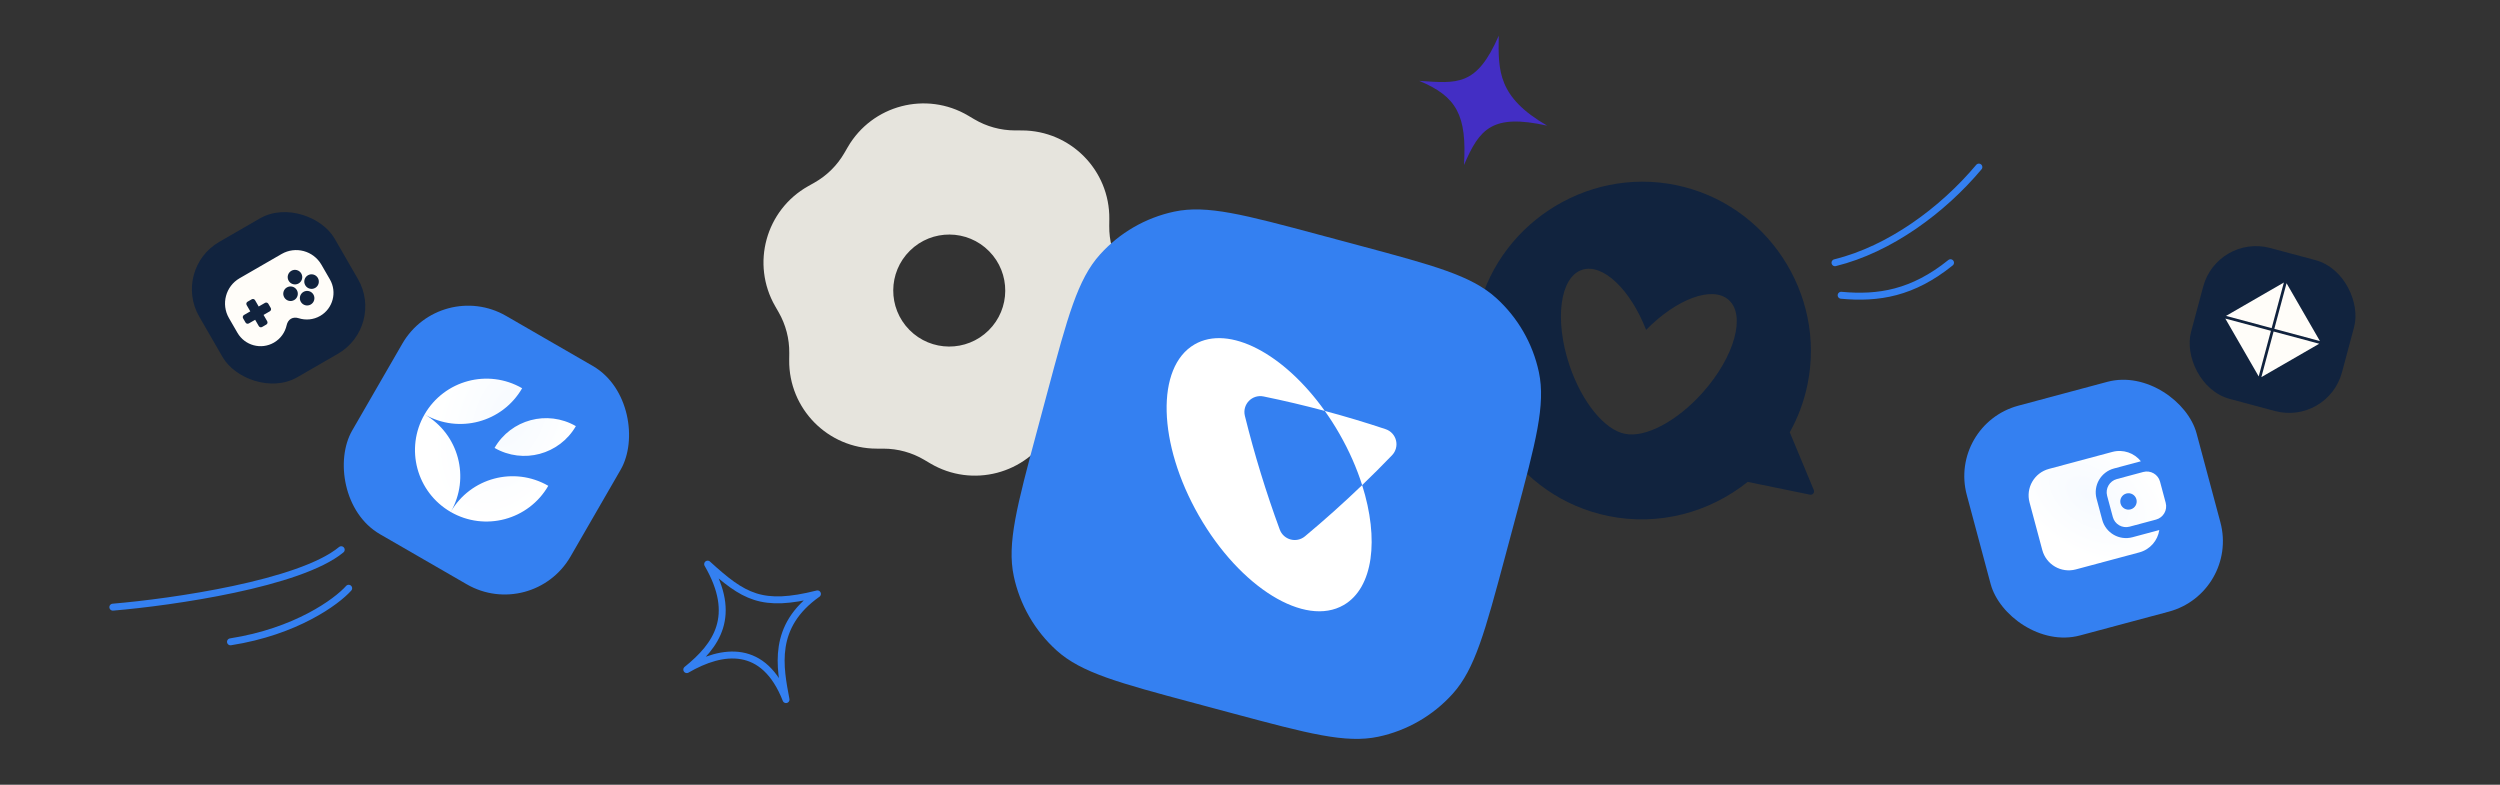 <svg width="1440" height="452" viewBox="0 0 1440 452" fill="none" xmlns="http://www.w3.org/2000/svg">
<rect x="0" y="0" width="1440" height="452" fill="#333333" stroke="none"/>
<path d="M588.663 75.133C616.678 75.214 639.262 98.104 638.967 126.118L638.924 130.214C638.837 138.441 640.949 146.542 645.042 153.679L647.079 157.232C661.016 181.534 652.485 212.538 628.077 226.289L624.51 228.299C617.34 232.337 611.38 238.218 607.245 245.333L605.188 248.871C591.11 273.093 559.994 281.206 535.881 266.943L532.356 264.858C525.275 260.669 517.203 258.448 508.975 258.424L504.88 258.412C476.865 258.331 454.28 235.441 454.576 207.427L454.619 203.331C454.706 195.104 452.594 187.003 448.501 179.866L446.464 176.313C432.526 152.011 441.058 121.007 465.466 107.256L469.032 105.247C476.202 101.208 482.162 95.328 486.297 88.213L488.354 84.674C502.433 60.452 533.549 52.339 557.661 66.602L561.186 68.687C568.268 72.876 576.34 75.097 584.567 75.121L588.663 75.133ZM569.729 144.702C557.217 132.021 536.794 131.883 524.112 144.395C511.431 156.907 511.294 177.331 523.805 190.012C536.318 202.694 556.741 202.832 569.423 190.32C582.105 177.808 582.242 157.384 569.729 144.702Z" fill="#E6E4DD"/>
<path fill-rule="evenodd" clip-rule="evenodd" d="M965.373 106.613C1017.62 117.325 1051.84 169.199 1041.13 221.447C1039.1 231.335 1035.6 240.577 1030.9 248.991L1044.76 282.281C1045.36 283.722 1044.1 285.248 1042.57 284.934L1006.66 277.572C984.787 295.086 955.6 303.214 926.296 297.205C874.048 286.493 839.826 234.619 850.538 182.371C861.25 130.123 913.125 95.9 965.373 106.613ZM948.166 190.016C965.683 172.155 986.337 164.42 995.715 172.743C1005.72 181.624 999.103 205.425 980.93 225.904C965.785 242.969 947.396 252.343 935.896 249.854C924.345 247.615 911.129 231.762 903.923 210.115C895.274 184.137 898.555 159.651 911.249 155.425C923.147 151.464 939.091 166.702 948.166 190.016Z" fill="#11233E"/>
<path d="M603.334 225.799L597.337 248.181C585.741 291.458 579.942 313.097 583.936 331.884C587.448 348.409 596.102 363.398 608.657 374.703C622.93 387.554 644.569 393.352 687.846 404.948L710.229 410.946C753.506 422.542 775.145 428.34 793.932 424.347C810.457 420.834 825.446 412.18 836.75 399.625C849.602 385.352 855.4 363.713 866.996 320.436L872.993 298.054C884.59 254.776 890.388 233.137 886.394 214.351C882.882 197.826 874.228 182.837 861.673 171.532C847.4 158.681 825.761 152.882 782.484 141.286L760.101 135.289C716.824 123.693 695.185 117.895 676.398 121.888C659.873 125.4 644.884 134.054 633.58 146.609C620.728 160.882 614.93 182.521 603.334 225.799Z" fill="#3480F1"/>
<path fill-rule="evenodd" clip-rule="evenodd" d="M690.536 296.993C714.278 338.438 751.652 361.487 774.014 348.476C791.061 338.557 794.462 310.544 784.598 279.428C790.428 273.826 796.157 268.103 801.78 262.262C806.485 257.376 804.507 249.329 798.072 247.185C786.635 243.374 775.016 239.882 763.221 236.722C763.173 236.709 763.125 236.696 763.077 236.683C739.601 203.725 707.898 186.836 688.038 198.392C665.676 211.404 666.795 255.549 690.536 296.993ZM763.077 236.683C751.33 233.539 739.57 230.766 727.808 228.358C721.162 226.997 715.427 232.977 717.058 239.561C722.567 261.799 729.275 283.645 737.128 305.004C739.335 311.004 746.766 312.995 751.677 308.902C762.971 299.487 773.953 289.658 784.598 279.428C781.522 269.727 777.158 259.725 771.515 249.875C768.86 245.239 766.034 240.834 763.077 236.683Z" fill="white"/>
<rect x="99" y="155.074" width="90" height="90" rx="31.5" transform="rotate(-30 99 155.074)" fill="#11233E"/>
<path fill-rule="evenodd" clip-rule="evenodd" d="M162.206 146.296C170.228 141.664 180.492 144.423 185.131 152.458L190.031 160.945C194.284 168.311 191.77 177.724 184.416 181.97C180.515 184.222 176.036 184.568 172.054 183.296C170.575 182.824 168.944 182.819 167.601 183.595C166.258 184.371 165.446 185.785 165.115 187.302C164.226 191.386 161.687 195.092 157.786 197.345C150.432 201.59 141.023 199.061 136.771 191.695L131.871 183.208C127.232 175.173 129.974 164.904 137.996 160.273L162.206 146.296ZM172.006 163.27C174.011 162.112 174.697 159.545 173.537 157.536C172.377 155.527 169.811 154.837 167.806 155.995C165.8 157.153 165.114 159.72 166.274 161.729C167.434 163.738 170 164.428 172.006 163.27ZM142.065 175.706C141.678 175.037 141.907 174.181 142.575 173.795L144.996 172.397C145.665 172.011 146.52 172.241 146.907 172.911L149.007 176.548L152.638 174.451C153.307 174.065 154.162 174.295 154.549 174.965L155.949 177.39C156.335 178.06 156.107 178.915 155.438 179.301L151.807 181.398L153.907 185.035C154.293 185.705 154.065 186.56 153.396 186.946L150.975 188.344C150.307 188.73 149.452 188.5 149.065 187.831L146.965 184.193L143.334 186.29C142.665 186.676 141.81 186.446 141.423 185.776L140.023 183.351C139.636 182.682 139.865 181.826 140.534 181.44L144.165 179.343L142.065 175.706ZM180.537 169.66C181.697 171.669 181.011 174.236 179.006 175.394C177 176.552 174.434 175.862 173.274 173.853C172.114 171.844 172.8 169.277 174.806 168.119C176.811 166.961 179.377 167.651 180.537 169.66ZM169.453 172.826C171.459 171.668 172.145 169.101 170.985 167.092C169.825 165.083 167.259 164.394 165.253 165.552C163.248 166.709 162.562 169.277 163.722 171.285C164.882 173.294 167.448 173.984 169.453 172.826ZM183.089 160.104C184.249 162.112 183.564 164.68 181.558 165.837C179.552 166.995 176.986 166.306 175.827 164.297C174.667 162.288 175.352 159.721 177.358 158.563C179.364 157.405 181.93 158.095 183.089 160.104Z" fill="url(#paint0_radial_6036_464)"/>
<rect x="1277.18" y="134.687" width="90" height="90" rx="31.5" transform="rotate(15 1277.18 134.687)" fill="#11233E"/>
<path d="M1308.05 190.54L1281.78 183.5L1301.01 216.816L1308.05 190.54Z" fill="#FFFDF9"/>
<path d="M1317.05 163.135L1336.28 196.451L1310.01 189.41L1317.05 163.135Z" fill="#FFFDF9"/>
<path d="M1315.51 162.722L1282.19 181.957L1308.47 188.997L1315.51 162.722Z" fill="#FFFDF9"/>
<path d="M1335.87 197.993L1302.55 217.227L1309.59 190.952L1335.87 197.993Z" fill="#FFFDF9"/>
<rect x="1122" y="244.539" width="137.027" height="137.027" rx="42" transform="rotate(-15 1122 244.539)" fill="#3480F1"/>
<path d="M1169.02 289.409L1176.36 316.829C1178.62 325.243 1187.27 330.236 1195.68 327.981L1232.24 318.185C1238.49 316.511 1242.85 311.312 1243.76 305.302L1228.27 309.453C1220.69 311.482 1212.91 306.988 1210.88 299.416L1207.62 287.229C1205.59 279.657 1210.08 271.874 1217.65 269.845L1233.14 265.694C1229.35 260.944 1222.98 258.623 1216.73 260.296L1180.17 270.093C1171.75 272.347 1166.76 280.995 1169.02 289.409Z" fill="url(#paint1_radial_6036_464)"/>
<path fill-rule="evenodd" clip-rule="evenodd" d="M1213.71 285.596L1216.98 297.783C1218.1 301.99 1222.43 304.486 1226.63 303.359L1241.87 299.277C1246.07 298.15 1248.57 293.826 1247.44 289.619L1244.18 277.432C1243.05 273.226 1238.73 270.729 1234.52 271.857L1219.29 275.938C1215.08 277.066 1212.58 281.39 1213.71 285.596ZM1230.58 287.608C1231.25 290.132 1229.76 292.726 1227.23 293.403C1224.71 294.079 1222.11 292.581 1221.44 290.057C1220.76 287.533 1222.26 284.939 1224.78 284.262C1227.31 283.586 1229.9 285.084 1230.58 287.608Z" fill="url(#paint2_radial_6036_464)"/>
<rect x="253.605" y="160.074" width="145.211" height="145.211" rx="43.75" transform="rotate(30 253.605 160.074)" fill="#3480F1"/>
<path fill-rule="evenodd" clip-rule="evenodd" d="M300.752 223.624C289.391 243.303 264.228 250.045 244.549 238.684C255.911 219.005 281.074 212.263 300.752 223.624ZM259.609 294.887C239.93 283.525 233.188 258.362 244.549 238.684C264.228 250.045 270.97 275.208 259.609 294.887ZM315.812 279.827C304.45 299.506 279.287 306.248 259.609 294.887C270.97 275.208 296.133 268.466 315.812 279.827ZM331.7 245.451C322.232 261.85 301.263 267.468 284.864 258.001C294.332 241.602 315.301 235.983 331.7 245.451Z" fill="url(#paint3_radial_6036_464)"/>
<path d="M407.605 324.94C424.893 354.766 412.82 371.781 395.588 385.692C416.229 373.685 440.095 370.74 452.746 402.961C449.247 384.286 444.335 360.789 470.844 342.087C438.777 350.13 428.458 343.924 407.605 324.94Z" stroke="#3480F1" stroke-width="4" stroke-linejoin="round"/>
<path d="M863.282 20.557C850.556 49.802 839.498 48.074 817.498 46.574C838.998 55.574 844.985 66.278 843.26 95.071C852.151 74.209 859.489 65.341 891.159 72.377C862.829 55.955 862.894 40.955 863.282 20.557Z" fill="#432EC4"/>
<path d="M1139.83 96.24C1119 121.074 1088.5 143.574 1056.96 151.328M1060.5 170.074C1082 172.074 1101.69 168.893 1123.5 151.328" stroke="#3480F1" stroke-width="4" stroke-linecap="round" stroke-linejoin="round"/>
<path d="M64.999 349.725C98.972 346.872 172.842 336.26 196.542 316.638M200.837 338.837C193.857 346.667 170.47 363.799 132.761 369.69" stroke="#3480F1" stroke-width="4" stroke-linecap="round" stroke-linejoin="round"/>
<defs>
<radialGradient id="paint0_radial_6036_464" cx="0" cy="0" r="1" gradientUnits="userSpaceOnUse" gradientTransform="translate(148.412 154.259) rotate(56.87) scale(38.457 30.393)">
<stop stop-color="#FFFDF9"/>
<stop offset="1" stop-color="#FFFDF9"/>
</radialGradient>
<radialGradient id="paint1_radial_6036_464" cx="0" cy="0" r="1" gradientUnits="userSpaceOnUse" gradientTransform="translate(1203.36 285.635) rotate(34.563) scale(51.31 31.959)">
<stop stop-color="#F6FAFF"/>
<stop offset="1" stop-color="white"/>
</radialGradient>
<radialGradient id="paint2_radial_6036_464" cx="0" cy="0" r="1" gradientUnits="userSpaceOnUse" gradientTransform="translate(1203.36 285.635) rotate(34.563) scale(51.31 31.959)">
<stop stop-color="#F6FAFF"/>
<stop offset="1" stop-color="white"/>
</radialGradient>
<radialGradient id="paint3_radial_6036_464" cx="0" cy="0" r="1" gradientUnits="userSpaceOnUse" gradientTransform="translate(293.837 239.474) rotate(113.468) scale(63.823 39.427)">
<stop stop-color="#F6FAFF"/>
<stop offset="1" stop-color="white"/>
</radialGradient>
</defs>
</svg>
